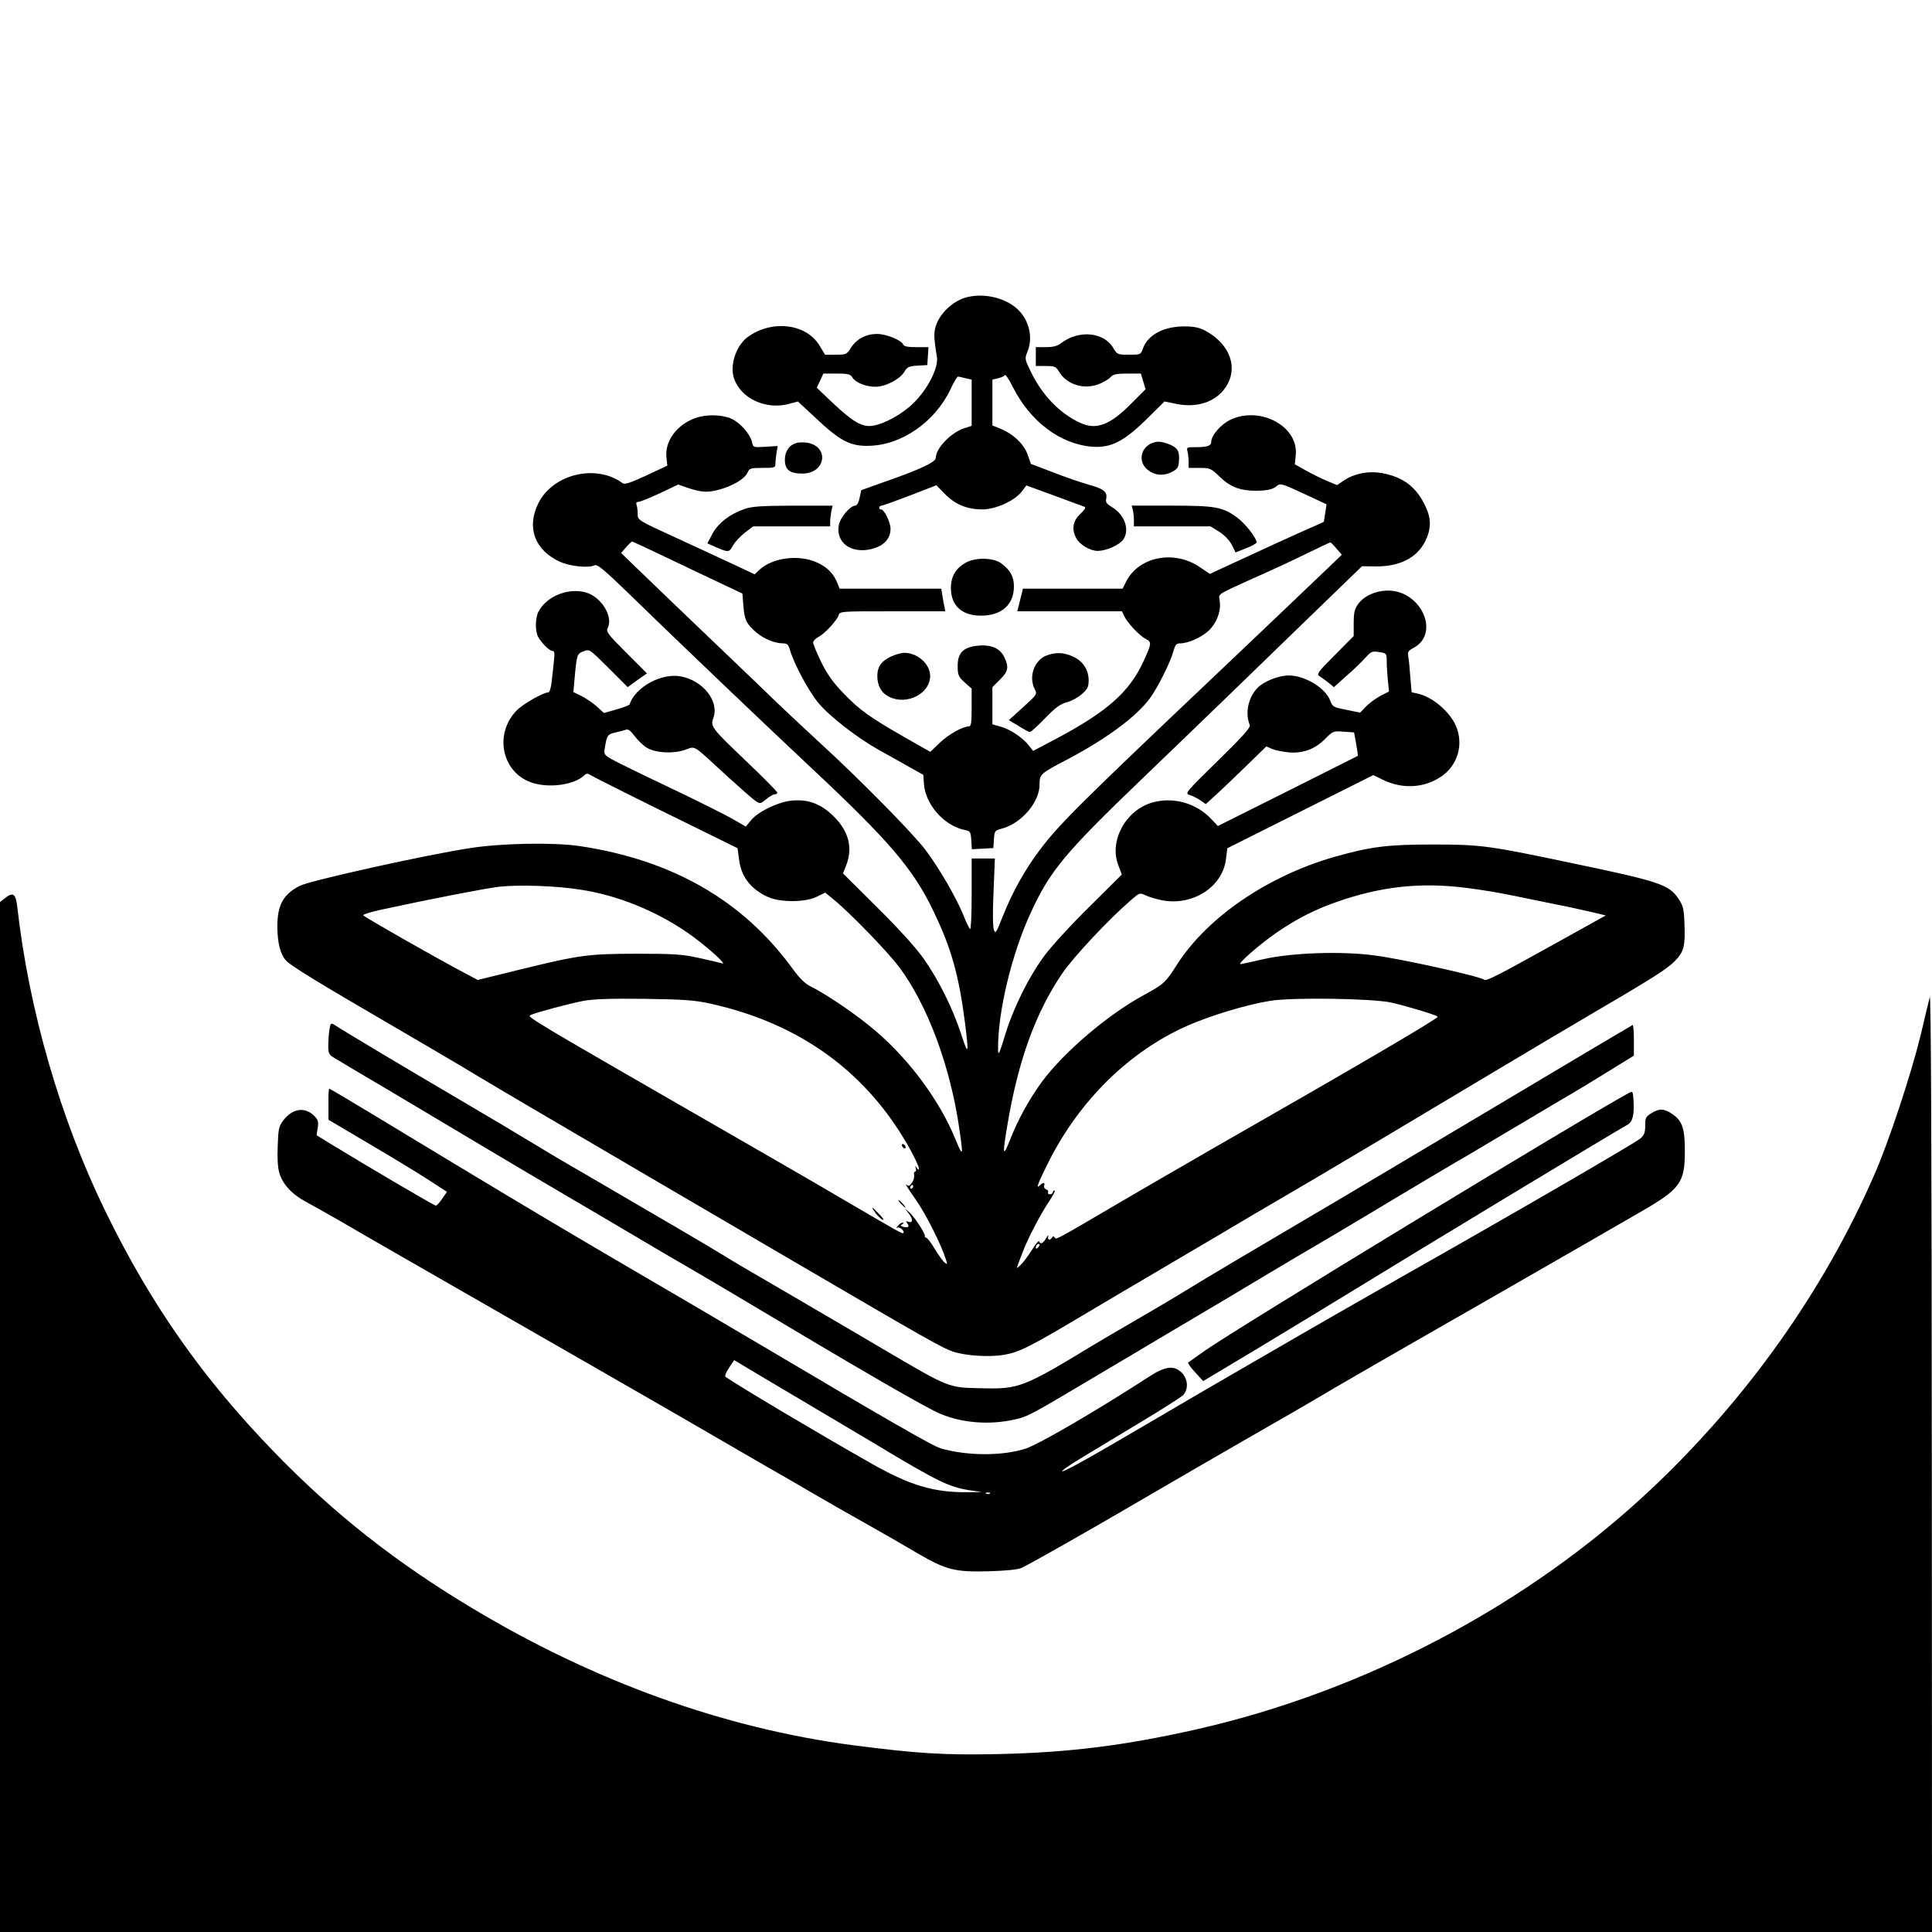 <?xml version="1.0" standalone="no"?>
<!DOCTYPE svg PUBLIC "-//W3C//DTD SVG 20010904//EN"
 "http://www.w3.org/TR/2001/REC-SVG-20010904/DTD/svg10.dtd">
<svg version="1.0" xmlns="http://www.w3.org/2000/svg"
 width="1024pt" height="1024pt" viewBox="0 0 1024 1024"
 preserveAspectRatio="xMidYMid meet">
 <rect width="100%" height="100%" fill="white"/>
<g transform="translate(0,1024) scale(0.1,-0.1)"
fill="#000000" stroke="none">
<path d="M5109 8660 c-62 -21 -123 -79 -145 -137 -16 -42 -16 -64 2 -176 9
-55 -49 -170 -123 -242 -60 -60 -158 -114 -221 -122 -54 -7 -101 21 -210 123
l-83 79 18 38 17 37 71 0 c60 0 72 -3 83 -21 17 -27 71 -49 122 -49 53 0 130
40 153 79 15 26 24 30 70 33 l52 3 3 48 3 47 -64 0 c-46 0 -66 4 -70 14 -9 23
-90 56 -138 56 -58 0 -108 -26 -138 -72 -23 -37 -26 -38 -81 -38 l-57 0 -31
51 c-72 115 -253 135 -380 42 -60 -45 -95 -148 -72 -217 35 -108 171 -171 294
-136 l45 12 98 -91 c124 -117 181 -147 278 -144 172 3 349 125 432 298 18 39
37 70 41 69 4 0 22 -4 40 -9 l32 -7 0 -123 0 -122 -40 -13 c-71 -24 -150 -106
-150 -157 0 -22 -87 -63 -275 -128 l-120 -43 -9 -41 c-5 -25 -14 -41 -23 -41
-26 0 -80 -63 -87 -103 -17 -91 62 -152 169 -128 67 15 105 54 105 108 0 35
-33 103 -51 103 -14 0 -11 20 4 20 6 0 75 25 151 54 l139 54 46 -47 c54 -55
117 -81 199 -81 69 0 170 46 207 94 l25 33 148 -54 c81 -30 153 -57 160 -59 9
-3 1 -16 -22 -38 -39 -36 -47 -79 -23 -126 18 -36 74 -70 116 -70 46 1 114 31
135 61 35 51 7 131 -60 171 -28 17 -35 26 -31 44 7 37 -12 53 -93 75 -41 12
-127 41 -190 66 l-116 44 -17 49 c-20 56 -75 109 -143 137 l-44 18 0 122 0
121 30 7 c16 4 33 11 36 17 3 5 21 -21 40 -59 94 -188 255 -309 427 -321 97
-6 165 29 287 149 l92 91 59 -12 c129 -28 241 21 284 122 40 97 -12 205 -130
267 -29 15 -58 21 -107 21 -110 0 -194 -44 -220 -117 -12 -33 -13 -33 -74 -33
-60 0 -63 1 -83 35 -50 86 -185 98 -278 25 -19 -14 -41 -20 -79 -20 l-54 0 0
-50 0 -50 53 0 c48 0 54 -3 70 -30 41 -68 131 -97 211 -66 24 9 52 26 61 36
15 16 31 20 90 20 l72 0 12 -41 13 -42 -74 -74 c-114 -116 -187 -144 -273
-104 -107 49 -200 145 -260 268 -34 69 -34 72 -20 107 33 78 9 174 -57 232
-70 61 -189 84 -279 54z"/>
<path d="M3685 8024 c-96 -34 -161 -121 -153 -205 l5 -47 -111 -52 c-87 -40
-114 -49 -126 -41 -140 104 -370 49 -447 -107 -63 -128 -19 -248 114 -309 54
-25 153 -35 185 -19 15 6 52 -25 191 -160 214 -209 723 -695 957 -914 410
-384 538 -533 645 -754 97 -200 137 -343 170 -599 21 -168 18 -176 -21 -57
-44 135 -119 286 -197 397 -39 56 -128 155 -245 271 l-184 183 16 40 c37 92
16 181 -63 260 -70 70 -139 95 -230 85 -70 -8 -174 -59 -210 -103 l-28 -34
-64 37 c-35 21 -185 96 -334 167 -148 70 -289 139 -313 153 -41 24 -42 27 -36
62 11 66 14 70 57 80 23 5 49 12 57 15 10 4 25 -9 45 -36 17 -22 45 -49 63
-60 47 -28 138 -33 201 -12 61 20 34 37 224 -138 71 -64 139 -125 153 -133 22
-15 25 -15 55 10 17 14 37 26 45 26 8 0 14 4 14 9 0 5 -72 78 -160 162 -191
182 -195 188 -179 234 32 88 -54 198 -173 220 -102 19 -240 -56 -271 -148 -1
-5 -33 -17 -69 -27 l-67 -19 -38 35 c-21 18 -57 43 -81 55 l-43 21 6 67 c12
132 13 136 48 149 32 12 32 12 133 -89 l101 -101 51 37 51 36 -110 110 c-97
97 -108 112 -98 130 31 60 -34 166 -116 189 -94 26 -208 -20 -251 -102 -17
-32 -18 -101 -3 -131 17 -33 61 -77 77 -77 11 0 13 -11 8 -52 -3 -29 -8 -79
-12 -110 -3 -33 -11 -58 -18 -58 -27 0 -134 -61 -168 -96 -124 -129 -75 -337
90 -385 89 -26 213 -8 265 38 15 15 21 15 39 4 25 -15 297 -151 573 -286 110
-54 201 -99 203 -100 2 -2 5 -25 8 -51 9 -96 60 -165 154 -208 66 -30 198 -29
259 1 l45 22 45 -37 c83 -67 286 -276 347 -358 150 -200 272 -528 319 -859 21
-143 19 -150 -18 -60 -90 223 -267 456 -465 613 -96 77 -233 168 -302 202 -33
16 -60 42 -100 97 -263 361 -638 576 -1130 649 -137 20 -412 15 -578 -11 -231
-35 -848 -172 -903 -200 -88 -45 -119 -102 -119 -217 1 -87 16 -146 46 -179
24 -27 171 -117 544 -334 168 -98 373 -218 455 -268 171 -102 289 -172 995
-585 278 -162 579 -339 670 -392 759 -444 812 -473 872 -494 66 -22 191 -30
268 -17 80 13 134 40 420 210 124 74 277 164 340 201 63 37 228 134 365 215
138 82 304 180 370 218 149 86 711 421 1105 657 162 97 378 225 480 285 362
212 436 259 477 301 49 51 56 79 51 201 -3 77 -7 93 -32 130 -50 74 -98 91
-558 187 -446 94 -487 100 -743 100 -242 0 -328 -11 -520 -65 -354 -101 -674
-319 -835 -569 -63 -99 -71 -106 -179 -165 -188 -102 -422 -301 -538 -458 -67
-91 -128 -202 -169 -307 -39 -99 -42 -83 -14 80 57 340 149 593 291 802 60 87
243 283 362 386 46 40 49 41 76 28 15 -8 54 -20 87 -27 163 -33 323 68 342
217 l7 58 387 194 387 194 53 -26 c102 -49 215 -43 305 17 89 59 122 171 80
269 -33 77 -125 155 -204 172 l-31 7 -7 82 c-3 45 -8 94 -11 109 -4 22 0 29
26 43 146 75 44 306 -135 305 -64 -1 -125 -28 -156 -71 -20 -28 -24 -46 -24
-102 l0 -68 -100 -101 c-91 -91 -98 -101 -81 -112 10 -6 32 -22 47 -34 l29
-24 69 62 c39 33 83 77 100 96 28 31 34 34 71 28 39 -6 40 -7 40 -49 0 -23 3
-69 6 -101 l6 -59 -45 -23 c-24 -13 -59 -38 -76 -56 l-32 -33 -73 15 c-68 13
-73 16 -85 47 -24 68 -134 135 -221 135 -52 0 -130 -31 -163 -64 -51 -51 -69
-136 -43 -198 6 -13 -32 -56 -169 -190 -175 -172 -176 -173 -148 -182 15 -5
41 -18 56 -28 l28 -20 47 43 c26 23 98 92 160 152 l114 111 31 -14 c18 -7 58
-15 91 -18 76 -5 136 18 190 72 40 41 43 42 97 38 l56 -4 11 -61 c6 -33 10
-62 9 -63 -1 -1 -169 -85 -372 -187 l-370 -185 -37 39 c-80 84 -202 117 -312
85 -140 -41 -228 -203 -179 -331 l19 -50 -171 -170 c-95 -93 -202 -210 -239
-260 -85 -115 -166 -279 -210 -425 -31 -100 -35 -109 -36 -72 -2 197 72 506
174 726 102 221 179 314 586 705 243 233 669 645 986 953 l183 177 68 -1 c130
-2 222 44 267 133 32 66 33 118 2 184 -47 101 -114 154 -223 176 -74 15 -152
1 -209 -37 l-37 -25 -51 21 c-27 11 -78 36 -112 55 l-61 34 5 50 c14 151 -187
260 -345 187 -51 -24 -103 -83 -103 -117 0 -22 -20 -29 -82 -29 -47 0 -50 -1
-44 -22 3 -13 6 -38 6 -55 l0 -33 58 0 c56 0 60 -2 108 -48 55 -53 107 -73
190 -73 61 0 92 7 115 28 15 12 31 7 138 -43 l122 -57 -7 -46 c-4 -25 -7 -47
-8 -47 0 -1 -32 -15 -71 -32 -63 -27 -285 -129 -466 -213 l-66 -31 -52 35
c-136 94 -324 58 -392 -75 l-19 -38 -264 0 -264 0 -15 -60 -15 -60 278 0 277
0 11 -24 c16 -36 81 -105 114 -122 33 -17 33 -23 -12 -121 -74 -160 -190 -264
-461 -408 l-123 -65 -24 30 c-32 41 -99 86 -150 99 l-42 12 0 98 0 99 40 40
c44 43 48 66 24 117 -22 48 -68 69 -138 63 -80 -7 -111 -38 -110 -110 0 -45 4
-55 37 -85 l37 -33 0 -100 c0 -80 -3 -100 -14 -100 -33 0 -108 -42 -155 -87
l-50 -48 -125 71 c-193 110 -248 149 -333 237 -60 62 -88 103 -121 169 -23 48
-42 94 -42 103 0 8 13 21 28 29 34 18 97 86 107 115 6 21 10 21 286 21 l279 0
-4 23 c-3 12 -8 39 -11 60 l-6 37 -270 0 -269 0 -10 26 c-20 52 -54 87 -108
112 -98 45 -238 27 -309 -40 l-23 -22 -113 53 c-61 29 -201 93 -309 143 -198
91 -198 91 -198 124 0 18 -3 39 -6 48 -4 11 -1 16 10 16 9 0 60 21 114 46 l97
46 45 -16 c78 -26 107 -28 169 -12 72 19 138 57 153 91 10 23 17 25 80 25 64
0 68 1 68 23 0 12 3 38 6 58 l6 35 -65 -4 c-65 -4 -65 -4 -71 25 -10 42 -63
103 -110 124 -49 22 -134 24 -191 3z m-205 -714 c69 -33 199 -95 290 -138
l165 -78 5 -64 c6 -76 16 -97 70 -143 40 -34 97 -57 142 -57 20 0 27 -7 36
-38 22 -74 100 -219 150 -278 58 -70 202 -182 317 -247 44 -24 116 -65 159
-89 l80 -45 3 -49 c9 -110 108 -221 216 -243 30 -6 32 -10 35 -54 l3 -48 57 3
57 3 3 46 c3 45 4 47 45 58 103 29 197 140 197 233 0 55 2 57 155 137 203 108
358 223 429 319 43 59 110 192 125 250 10 34 16 42 35 42 44 0 116 32 154 69
43 42 66 108 56 160 -6 30 -5 31 82 72 49 22 123 56 164 74 41 18 134 61 205
96 72 35 133 64 136 64 3 0 18 -15 33 -33 l28 -32 -34 -33 c-87 -84 -455 -434
-648 -617 -711 -674 -818 -781 -919 -915 -79 -105 -145 -223 -197 -354 -33
-84 -38 -92 -46 -70 -6 14 -7 100 -2 202 l7 177 -62 0 -61 0 0 -192 c0 -116
-4 -188 -9 -182 -5 5 -21 38 -35 74 -37 91 -127 247 -199 343 -63 85 -352 379
-568 576 -68 63 -167 155 -219 205 -52 51 -207 199 -345 331 -137 131 -303
290 -367 352 l-116 112 26 30 c15 17 29 30 32 31 2 0 61 -27 130 -60z m-399
-1786 c193 -30 393 -111 561 -226 93 -64 218 -175 185 -164 -10 3 -64 16 -120
28 -89 20 -131 23 -332 23 -262 -1 -297 -5 -632 -87 l-211 -52 -64 34 c-154
81 -536 299 -543 309 -2 4 42 18 98 30 253 55 547 112 621 121 107 12 309 5
437 -16z m4691 10 c67 -8 177 -26 243 -40 66 -14 163 -33 215 -44 52 -10 137
-28 188 -40 l93 -22 -286 -159 c-288 -160 -349 -191 -358 -182 -17 17 -435
110 -582 129 -176 24 -441 14 -590 -20 -60 -14 -114 -26 -120 -26 -18 1 105
108 194 169 104 71 198 119 311 159 238 84 449 107 692 76z m-4009 -613 c482
-106 840 -369 1066 -782 22 -42 41 -82 41 -90 0 -12 -2 -11 -11 1 -9 13 -10
12 -5 -2 3 -10 1 -18 -4 -18 -5 0 -7 -9 -5 -19 2 -10 -3 -29 -12 -40 -12 -18
-17 -20 -30 -9 -8 7 14 -29 50 -79 55 -79 136 -239 162 -323 7 -22 6 -23 -9
-11 -9 7 -32 40 -52 72 -19 33 -40 59 -45 59 -5 0 -8 4 -7 8 4 12 -56 104 -83
127 l-23 20 22 -29 c23 -30 20 -51 -5 -41 -12 4 -13 3 -5 -8 15 -18 6 -26 -19
-20 -16 5 -18 8 -7 14 8 5 9 9 2 9 -6 0 -18 -8 -25 -17 -8 -9 -9 -14 -3 -10
12 7 41 -19 32 -28 -5 -6 -22 4 -318 177 -113 67 -356 207 -540 313 -1140 656
-1138 655 -1118 665 23 12 202 60 279 75 54 10 140 13 324 11 211 -3 265 -7
348 -25z m3612 5 c98 -23 245 -68 245 -75 0 -11 -428 -262 -1200 -703 -173
-100 -400 -231 -505 -293 -320 -188 -318 -187 -325 -174 -6 8 -9 8 -14 0 -11
-18 -26 -13 -20 7 3 9 -2 5 -11 -10 -16 -29 -31 -36 -37 -17 -2 6 -20 -15 -40
-48 -20 -32 -47 -67 -59 -78 -26 -23 -27 -32 12 70 27 71 90 192 137 264 23
33 37 61 32 61 -6 0 -10 -4 -10 -10 0 -5 -7 -10 -16 -10 -8 0 -12 5 -9 10 3 6
-1 13 -10 16 -9 4 -14 13 -11 20 7 17 -6 18 -22 2 -24 -24 -11 11 48 128 163
322 424 579 728 715 123 55 318 114 442 134 119 20 547 13 645 -9z m-2535
-976 c0 -5 -5 -10 -11 -10 -5 0 -7 5 -4 10 3 6 8 10 11 10 2 0 4 -4 4 -10z
m662 -322 c-7 -7 -12 -8 -12 -2 0 14 12 26 19 19 2 -3 -1 -11 -7 -17z"/>
<path d="M4780 4171 c0 -5 5 -13 10 -16 6 -3 10 -2 10 4 0 5 -4 13 -10 16 -5
3 -10 2 -10 -4z"/>
<path d="M4775 3860 c10 -11 20 -20 23 -20 3 0 -3 9 -13 20 -10 11 -20 20 -23
20 -3 0 3 -9 13 -20z"/>
<path d="M4641 3810 c12 -16 29 -32 38 -35 9 -3 0 10 -18 29 -42 44 -49 46
-20 6z"/>
<path d="M4225 7893 c-41 -10 -65 -44 -65 -89 0 -54 25 -74 93 -74 125 0 145
146 22 164 -16 2 -39 2 -50 -1z"/>
<path d="M6110 7893 c-61 -22 -79 -92 -35 -136 36 -35 87 -43 133 -20 30 15
38 24 40 52 6 57 -5 77 -48 95 -41 16 -64 19 -90 9z"/>
<path d="M3945 7542 c-77 -27 -137 -73 -169 -131 l-27 -51 43 -19 c70 -30 72
-30 93 8 11 19 40 50 63 68 l44 33 204 0 204 0 0 24 c0 13 3 38 6 55 l7 31
-209 0 c-172 -1 -218 -4 -259 -18z"/>
<path d="M6004 7538 c3 -13 6 -38 6 -55 l0 -33 203 0 203 0 47 -29 c28 -18 54
-46 66 -69 l20 -40 55 22 c31 11 56 26 56 32 0 23 -62 102 -106 133 -75 54
-113 61 -347 61 l-209 0 6 -22z"/>
<path d="M5123 7260 c-56 -29 -83 -74 -83 -136 0 -95 59 -148 162 -147 108 1
172 59 172 155 0 52 -19 86 -67 122 -41 30 -131 33 -184 6z"/>
<path d="M4724 6761 c-52 -24 -74 -55 -74 -104 0 -52 22 -91 64 -111 94 -45
216 18 216 111 0 64 -67 123 -137 123 -15 0 -47 -9 -69 -19z"/>
<path d="M5550 6767 c-67 -23 -100 -113 -66 -179 14 -27 14 -28 -61 -96 l-76
-69 52 -31 c28 -18 55 -32 60 -32 5 0 41 33 80 73 55 57 80 75 115 85 25 6 61
26 80 43 30 26 36 38 36 73 0 56 -31 103 -83 126 -48 22 -87 24 -137 7z"/>
<path d="M27 5480 l-27 -21 0 -2730 0 -2729 5120 0 5120 0 -1 2498 c-1 1654
-4 2484 -11 2457 -5 -22 -28 -114 -49 -205 -50 -204 -168 -562 -244 -735 -269
-617 -678 -1193 -1188 -1672 -650 -611 -1513 -1066 -2401 -1268 -385 -87 -681
-124 -1056 -132 -292 -6 -428 3 -770 47 -682 90 -1369 337 -2015 725 -405 242
-736 503 -1048 825 -381 392 -656 784 -896 1275 -240 490 -407 1068 -469 1615
-8 73 -22 84 -65 50z"/>
<path d="M1746 4783 c-3 -21 -6 -59 -6 -85 0 -42 3 -48 33 -66 17 -11 167 -99
332 -197 165 -98 388 -231 495 -295 107 -64 305 -181 440 -260 135 -79 301
-177 370 -218 69 -41 168 -99 220 -129 52 -30 154 -90 225 -132 733 -438 1059
-627 1135 -657 113 -46 253 -57 382 -29 72 15 85 22 418 220 113 67 329 195
480 285 151 89 343 203 425 253 83 50 202 120 265 157 63 37 185 109 270 160
229 138 510 305 550 327 19 11 103 61 185 110 83 49 218 129 300 178 83 48
205 122 272 164 l123 76 0 83 c0 46 -3 81 -7 79 -5 -2 -163 -96 -353 -209
-812 -484 -1293 -770 -1410 -838 -216 -127 -491 -290 -605 -360 -60 -37 -182
-109 -270 -160 -88 -51 -180 -105 -205 -120 -389 -236 -407 -243 -610 -238
-176 4 -165 -1 -522 209 -134 79 -292 172 -353 207 -60 36 -180 105 -265 155
-85 49 -182 106 -215 127 -64 40 -328 195 -720 423 -132 76 -278 163 -325 192
-47 29 -213 128 -370 220 -271 159 -611 362 -656 392 -20 13 -22 11 -28 -24z"/>
<path d="M1741 4388 l0 -83 220 -130 c121 -71 262 -157 314 -191 l94 -61 -25
-36 c-13 -20 -29 -37 -34 -37 -9 0 -366 210 -559 328 l-73 45 6 39 c5 32 2 43
-18 63 -50 50 -115 41 -164 -23 -24 -31 -27 -45 -30 -134 -3 -60 0 -116 8
-143 17 -61 67 -115 142 -155 35 -19 117 -65 183 -103 126 -74 341 -197 1300
-747 319 -183 643 -370 720 -415 77 -45 190 -110 250 -145 61 -34 162 -93 225
-130 63 -37 189 -109 280 -160 91 -51 218 -124 282 -162 154 -90 200 -101 382
-96 91 3 152 9 171 18 49 23 380 211 660 375 143 84 384 223 535 310 151 86
311 179 355 205 95 57 459 267 900 519 329 189 676 388 824 474 219 126 241
157 241 329 0 119 -14 159 -69 195 -42 28 -66 29 -108 3 -30 -18 -33 -25 -33
-65 0 -36 -5 -51 -24 -68 -25 -23 -670 -397 -1271 -737 -187 -106 -410 -234
-495 -283 -85 -49 -254 -147 -375 -217 -121 -70 -310 -180 -420 -245 -348
-205 -495 -287 -505 -283 -6 2 42 35 107 74 65 39 206 124 313 189 107 64 205
127 218 138 32 30 30 86 -4 121 -40 40 -86 35 -165 -15 -280 -182 -592 -364
-663 -387 -123 -40 -312 -39 -452 2 -44 14 -286 153 -951 547 -106 63 -271
159 -365 215 -95 55 -333 195 -528 309 -327 193 -476 282 -1152 691 -131 79
-240 144 -243 144 -3 0 -5 -37 -4 -82z m2296 -1444 c38 -23 158 -94 268 -159
110 -65 256 -152 325 -193 344 -207 400 -234 512 -251 l63 -9 -75 -1 c-181 -2
-309 36 -520 157 -294 167 -685 400 -764 454 -6 4 1 23 18 48 l27 41 39 -23
c22 -13 70 -42 107 -64z m1210 -620 c-3 -3 -12 -4 -19 -1 -8 3 -5 6 6 6 11 1
17 -2 13 -5z"/>
<path d="M8635 4448 c-239 -129 -2090 -1254 -2249 -1367 -44 -31 -83 -59 -88
-62 -4 -3 12 -26 36 -52 l43 -47 289 173 c159 96 390 236 514 312 323 199
1397 848 1445 873 28 15 38 52 33 129 -3 48 -4 51 -23 41z"/>
</g>
</svg>
